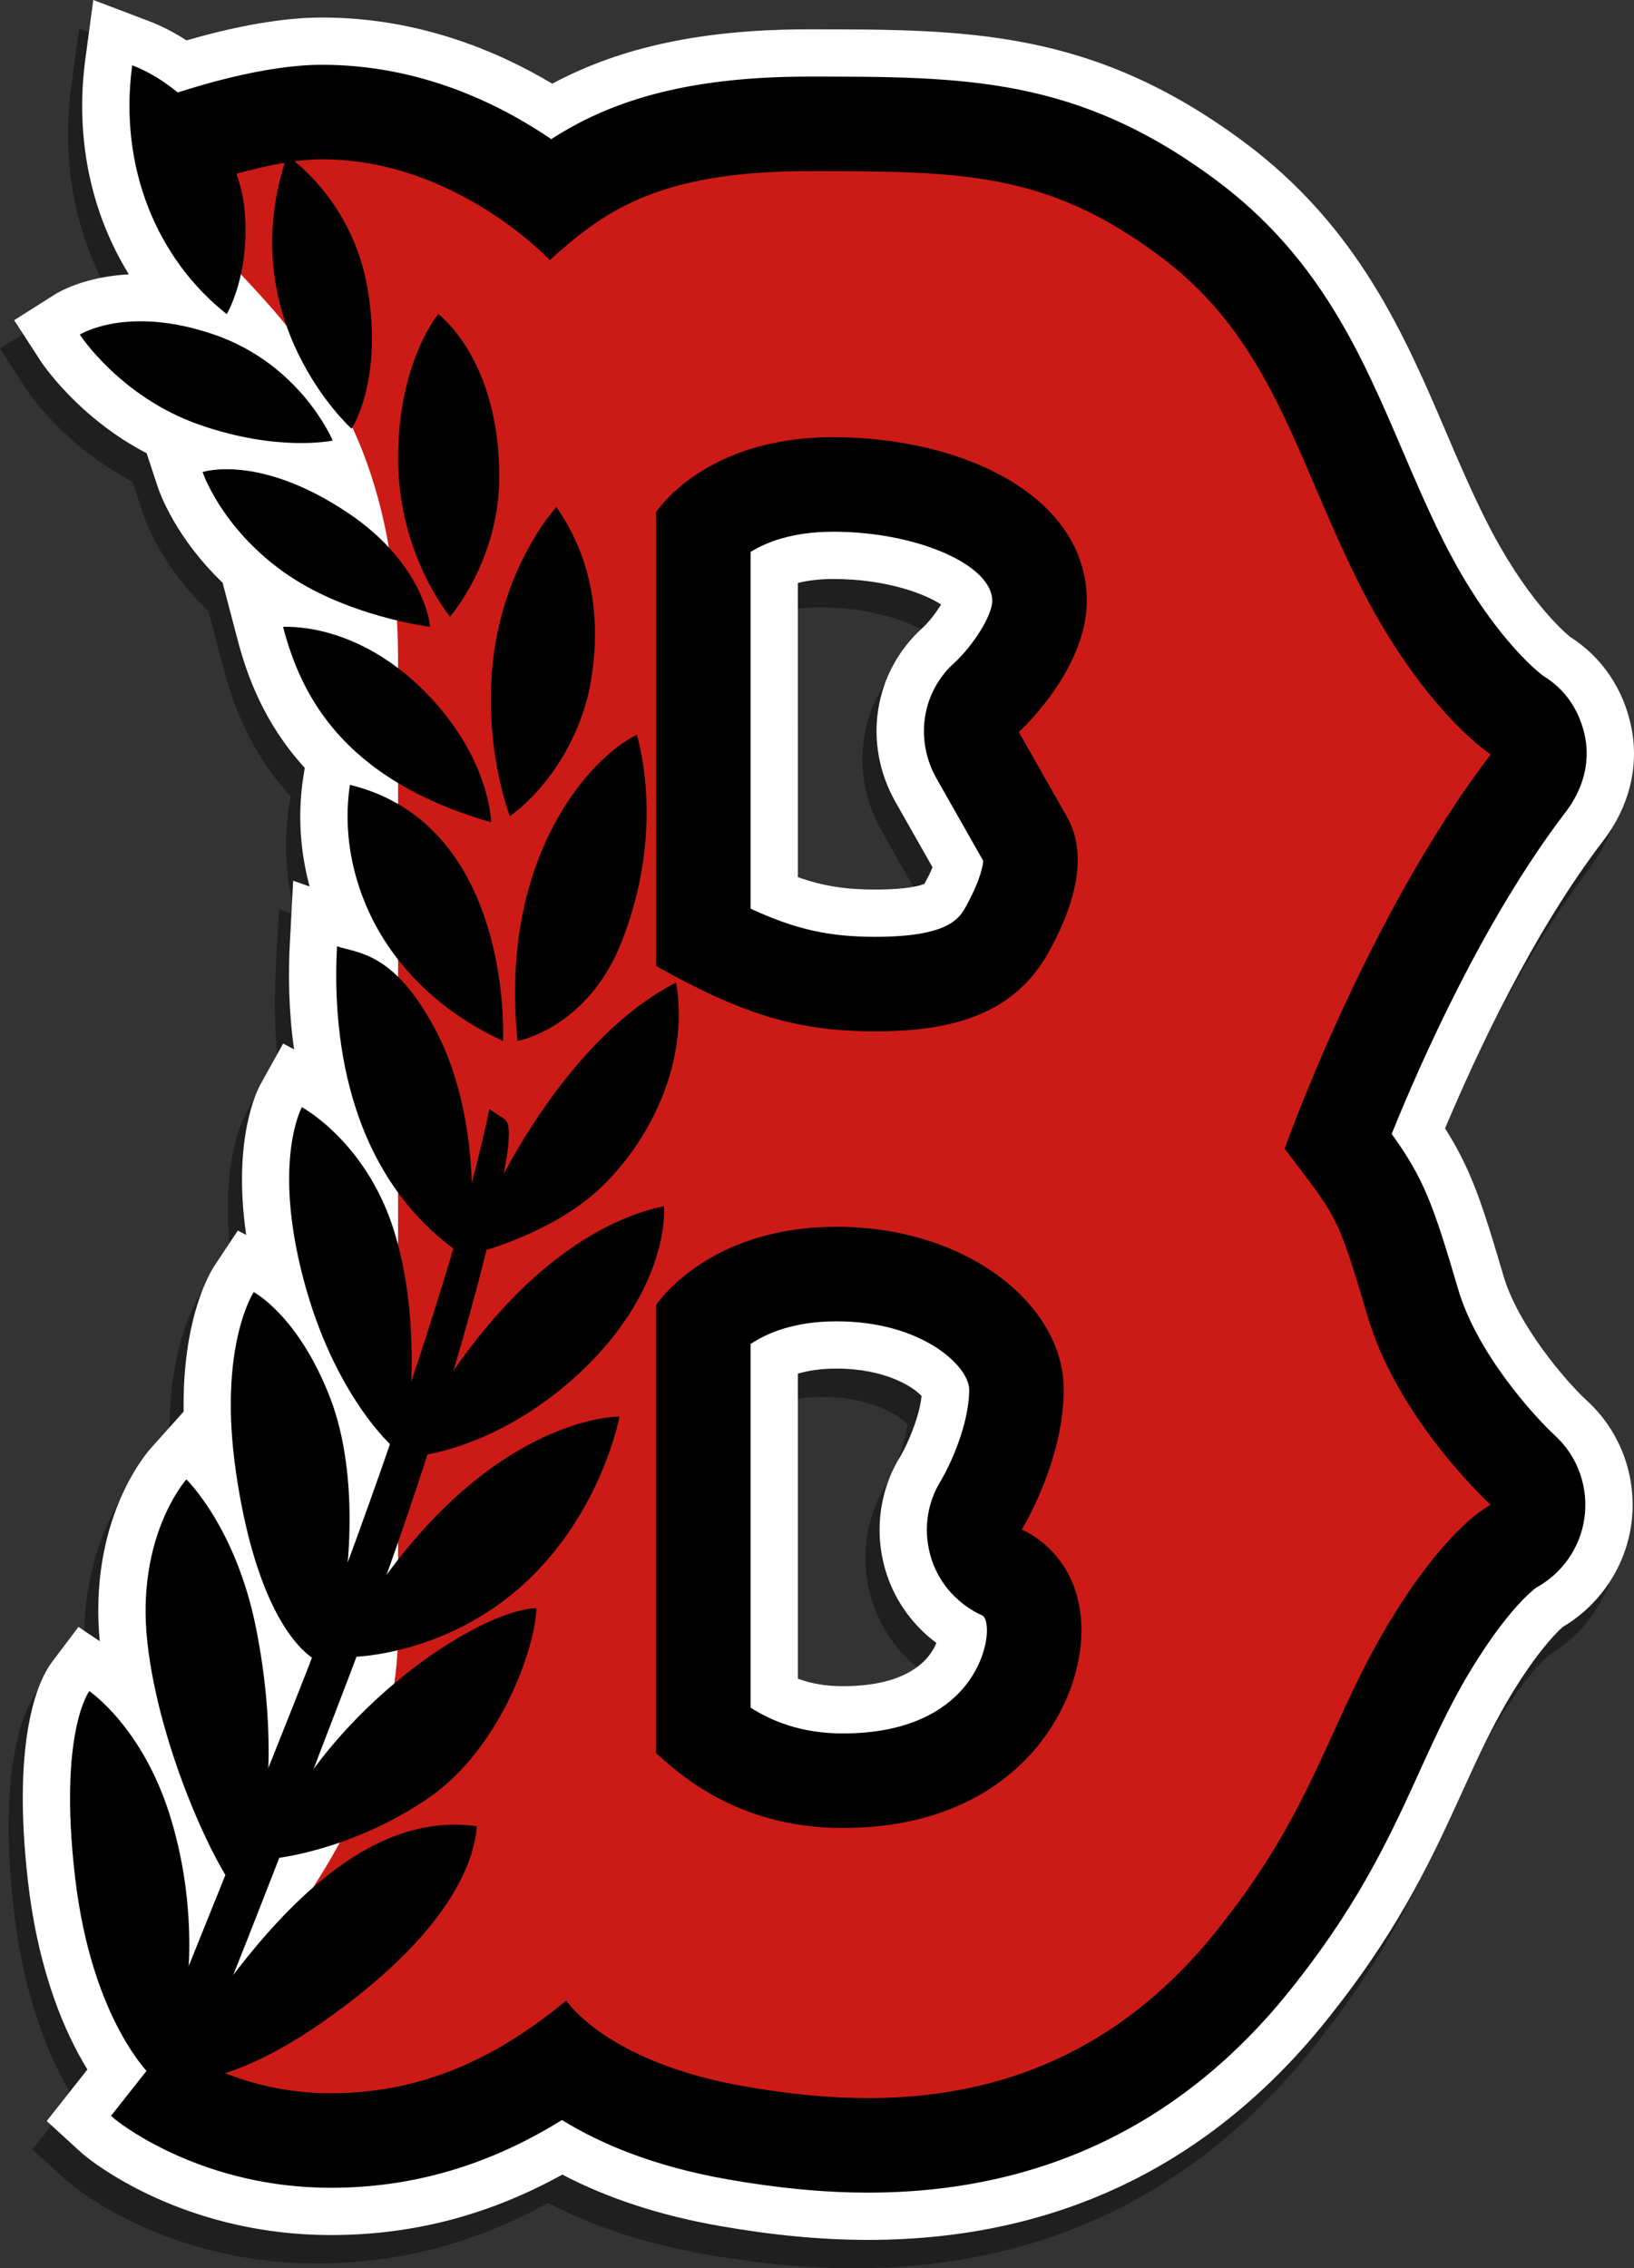 <?xml version="1.0" encoding="utf-8"?>
<!-- Generator: Adobe Illustrator 16.0.0, SVG Export Plug-In . SVG Version: 6.00 Build 0)  -->
<!DOCTYPE svg PUBLIC "-//W3C//DTD SVG 1.1//EN" "http://www.w3.org/Graphics/SVG/1.1/DTD/svg11.dtd">
<svg version="1.1" xmlns="http://www.w3.org/2000/svg" xmlns:xlink="http://www.w3.org/1999/xlink" x="0px" y="0px"
	 width="345.708px" height="479.896px" viewBox="0 0 345.708 479.896" enable-background="new 0 0 345.708 479.896"
	 xml:space="preserve">
<rect x="0" y="0" width="345.708" height="479.896" fill="#333333" stroke="none"/>
<g>
	<path opacity="0.4" d="M180.684,479.896c-9.87,0-20.199-0.974-31.579-2.977c-12.471-2.194-23.586-5.833-33.133-10.84
		c-15.555,8.601-31.644,12.794-49.001,12.794c-29.263,0-48.109-13.706-51.589-16.453c-0.52-0.41-1.054-0.866-1.629-1.392
		l-6.87-6.275l8.607-10.905c-4.622-7.535-10.288-20.258-12.535-39.479c-3.754-32.145,2.833-43.786,4.941-46.589l5.698-7.574
		l4.506,3.026c-2.343-25.325,9.499-39.364,10.88-40.906l6.868-7.667c-0.299-19.856,5.676-29.575,6.496-30.811l4.969-7.495l1.77,0.92
		c-2.932-20.273,2.33-30.601,3.042-31.882l4.784-8.609l2.306,1.236c-1.146-8.102-1.245-15.799-0.898-22.34l0.708-13.35l3.48,1.228
		c-2.038-7.561-2.534-15.412-1.349-23.042l0.32-2.062c-8.653-9.456-12.243-19.588-14.263-27.292l-3.115-11.876
		c-9.952-9.531-13.319-19.033-13.73-20.279l-2.345-7.11c-14.59-7.609-22.165-19.103-22.53-19.667L0,73.747l8.537-5.406
		c1.06-0.671,6.474-3.807,15.73-4.3c-8.07-13.03-11.439-28.999-9.207-45.558L16.743,6l11.775,4.469
		c2.654,1.007,5.34,2.39,7.942,4.079c8.481-2.464,19.137-4.841,28.682-4.841c20.209,0,36.968,6.987,48.701,14.003
		c14.585-7.829,32.039-11.503,54.294-11.503c33.521,0,59.997,0,92.065,23.841c24.171,17.971,34.002,40.95,42.676,61.224
		c2.646,6.188,5.378,12.581,8.482,18.759c8.136,16.197,16.142,23.325,17.814,24.704c6.797,4.317,11.405,11.159,13.01,19.343
		c1.604,8.202-0.517,16.644-5.971,23.773c-14.821,19.377-26.732,44.82-33.479,60.89c5.425,8.516,7.824,15.737,12.357,31.191
		c3.068,10.466,13.181,22.278,17.597,26.359c7.378,6.716,10.903,16.699,9.376,26.656c-1.353,8.822-6.709,16.697-14.402,21.249
		c-1.005,0.877-4.54,4.242-9.544,12.111c-4.804,7.514-8.153,14.876-11.699,22.671c-5.948,13.076-12.691,27.898-26.634,45.748
		c-24.977,32.629-58.316,49.171-99.098,49.171H180.684z M165.803,361.158c2.889,1.066,6.032,1.59,9.5,1.59
		c13.888,0,18.375-5.661,19.819-9.139c-4.896-3.65-8.599-8.71-10.507-14.511c-2.784-8.468-1.705-17.611,2.957-25.11
		c1.309-2.237,3.934-8.015,4.406-12.626c-1.807-2.011-7.807-5.808-17.979-5.808c-3.421,0-6.109,0.447-8.197,1.073V361.158z
		 M165.803,191.574c5.336,1.903,10.128,2.632,16.334,2.632c7.01,0,9.688-0.881,10.456-1.219c0.033-0.063,0.065-0.124,0.098-0.183
		c0.741-1.364,1.255-2.46,1.609-3.306c-3.493-6.149-7.849-13.84-7.849-13.84c-7.035-12.415-4.612-27.58,5.88-36.95
		c1.43-1.372,2.856-3.3,3.771-4.809c-3.206-2.154-11.457-5.403-22.8-5.403c-3.102,0-5.574,0.361-7.5,0.852V191.574z"/>
	<path fill="#FFFFFF" d="M183.684,473.896c-9.87,0-20.199-0.974-31.579-2.977c-12.471-2.194-23.586-5.833-33.133-10.84
		c-15.555,8.601-31.644,12.794-49.001,12.794c-29.263,0-48.109-13.706-51.589-16.453c-0.52-0.41-1.054-0.866-1.629-1.392
		l-6.87-6.275l8.607-10.905c-4.622-7.535-10.288-20.258-12.535-39.479c-3.754-32.145,2.833-43.786,4.941-46.589l5.698-7.574
		l4.506,3.026c-2.343-25.325,9.499-39.364,10.88-40.906l6.868-7.667c-0.299-19.856,5.676-29.575,6.496-30.811l4.969-7.495l1.77,0.92
		c-2.932-20.273,2.33-30.601,3.042-31.882l4.784-8.609l2.306,1.236c-1.146-8.102-1.245-15.799-0.898-22.34l0.708-13.35l3.48,1.228
		c-2.038-7.561-2.534-15.412-1.349-23.042l0.32-2.062c-8.653-9.456-12.243-19.588-14.263-27.292l-3.115-11.876
		c-9.952-9.531-13.319-19.033-13.73-20.279l-2.345-7.11c-14.59-7.609-22.165-19.103-22.53-19.667L3,67.747l8.537-5.406
		c1.06-0.671,6.474-3.807,15.73-4.3c-8.07-13.03-11.439-28.999-9.207-45.558L19.743,0l11.775,4.469
		c2.654,1.007,5.34,2.39,7.942,4.079c8.481-2.464,19.137-4.841,28.682-4.841c20.209,0,36.968,6.987,48.701,14.003
		c14.585-7.829,32.039-11.503,54.294-11.503c33.521,0,59.997,0,92.065,23.841c24.171,17.971,34.002,40.95,42.676,61.224
		c2.646,6.188,5.378,12.581,8.482,18.759c8.136,16.197,16.142,23.325,17.814,24.704c6.797,4.317,11.405,11.159,13.01,19.343
		c1.604,8.202-0.517,16.644-5.971,23.773c-14.821,19.377-26.732,44.82-33.479,60.89c5.425,8.516,7.824,15.737,12.357,31.191
		c3.068,10.466,13.181,22.278,17.597,26.359c7.378,6.716,10.903,16.699,9.376,26.656c-1.353,8.822-6.709,16.697-14.402,21.249
		c-1.005,0.877-4.54,4.242-9.544,12.111c-4.804,7.514-8.153,14.876-11.699,22.671c-5.948,13.076-12.691,27.898-26.634,45.748
		c-24.977,32.629-58.316,49.171-99.098,49.171H183.684z M168.803,355.158c2.889,1.066,6.032,1.59,9.5,1.59
		c13.888,0,18.375-5.661,19.819-9.139c-4.896-3.65-8.599-8.71-10.507-14.511c-2.784-8.468-1.705-17.611,2.957-25.11
		c1.309-2.237,3.934-8.015,4.406-12.626c-1.807-2.011-7.807-5.808-17.979-5.808c-3.421,0-6.109,0.447-8.197,1.073V355.158z
		 M168.803,185.574c5.336,1.903,10.128,2.632,16.334,2.632c7.01,0,9.688-0.881,10.456-1.219c0.033-0.063,0.065-0.124,0.098-0.183
		c0.741-1.364,1.255-2.46,1.609-3.306c-3.493-6.149-7.849-13.84-7.849-13.84c-7.035-12.415-4.612-27.58,5.88-36.95
		c1.43-1.372,2.856-3.3,3.771-4.809c-3.206-2.154-11.457-5.403-22.8-5.403c-3.102,0-5.574,0.361-7.5,0.852V185.574z"/>
</g>
<g id="_x3C_Layer_x3E__copy">
	<path d="M245.053,293.998c0-15.169-7.936-29.76-21.773-40.031c-12.52-9.294-28.955-14.412-46.279-14.412
		c-37.312,0-53.298,23.091-54.999,25.724c-2.088,3.233-3.198,7-3.198,10.849v94.805c0,5.852,2.563,11.41,7.013,15.21
		c0.198,0.169,0.426,0.372,0.686,0.602c5.594,4.948,22.618,20.005,51.801,20.005c27.527,0,44.213-11.358,53.363-20.887
		c10.73-11.174,17.137-26.466,17.137-40.905c0-11.236-3.566-19.965-8.324-26.433C242.934,311.633,245.053,303.058,245.053,293.998z
		 M178.303,366.748c-8.846,0-15.139-2.675-19.5-5.463v-76.926c3.314-2.24,9.094-4.805,18.197-4.805
		c18.152,0,28.053,9.541,28.053,14.443c0,7.552-4.246,16.342-5.932,19.181c-3.172,5.042-3.867,11.135-2.006,16.796
		c1.752,5.328,5.711,9.567,10.793,11.86c0.318,0.237,0.895,0.895,0.895,3.121C208.803,351.018,203.325,366.748,178.303,366.748z"/>
	<path d="M176.303,72.498c-37.458,0-52.796,22.634-54.422,25.215c-2.01,3.192-3.077,6.887-3.077,10.66v96
		c0,7.23,3.902,13.897,10.206,17.438c21.553,12.105,36.241,16.396,56.127,16.396c9.777,0,39.533,0,54.49-27.537
		c9.938-18.294,11.107-34.368,3.475-47.775c-0.922-1.618-2.086-3.667-3.295-5.795c5.162-7.585,10.121-17.992,10.121-29.977
		C249.928,95.471,218.965,72.498,176.303,72.498z M198.153,164.731c0,0,6.355,11.221,9.863,17.385
		c-0.047,0.899-0.465,3.805-3.537,9.46c-1.434,2.64-3.602,6.63-19.342,6.63c-9.539,0-16.744-1.504-26.334-5.966v-75.463
		c3.197-2.002,8.754-4.279,17.5-4.279c17.598,0,33.625,6.971,33.625,14.625c0,3.207-4.121,9.458-7.834,12.955
		C194.999,146.331,193.487,156.497,198.153,164.731z"/>
	<path d="M328.903,303.634c-4.328-3.999-16.436-17.344-20.406-30.889c-5.357-18.263-7.354-23.498-14.057-32.841
		c6.193-15.326,19.561-45.549,36.832-68.131c3.48-4.549,5.199-10.152,4.1-15.773c-1.088-5.551-4.125-10.164-8.957-13.072
		c-1.373-1.048-11.246-9.011-20.988-28.407c-3.232-6.432-6.033-12.979-8.74-19.312c-8.576-20.046-17.443-40.774-39.449-57.136
		c-29.412-21.866-53.189-21.866-86.1-21.866c-26.821,0-42.611,5.56-54.509,13.229c-11.032-7.524-27.805-15.729-48.485-15.729
		c-12.201,0-26.99,4.544-35.104,7.409c4.575,7.158,11.728,18.066,16.766,24.424c7.96,10.046,50.051,18.383,50.051,77.858
		s0,188.809,0,239.809S31.471,437.54,31.471,437.54l-7.975,10.104c0.35,0.319,0.707,0.631,1.081,0.926
		c1.854,1.464,18.882,14.303,45.394,14.303c17.285,0,33.416-4.711,48.926-14.34c7.9,4.89,19.192,9.766,34.942,12.537
		c10.803,1.901,20.564,2.825,29.846,2.825c0.002,0,0.002,0,0.004,0c37.521,0,68.205-15.241,91.193-45.297
		c13.221-16.918,19.711-31.179,25.436-43.764c3.699-8.131,7.195-15.812,12.363-23.896c6.779-10.661,11.486-14.409,12.338-15.037
		c5.43-2.978,9.217-8.305,10.162-14.474C336.196,314.809,333.856,308.143,328.903,303.634z M255.815,255.055
		c1.078,1.437,2.055,2.721,2.943,3.89c6.523,8.588,6.523,8.588,11.354,25.057c3.844,13.106,10.965,24.632,17.518,33.242
		c-2.73,3.391-5.639,7.415-8.676,12.19c-6.674,10.438-10.93,19.791-15.045,28.836c-5.279,11.605-10.268,22.566-20.605,35.778
		c-0.049,0.062-0.098,0.124-0.145,0.187c-15.453,20.237-34.352,29.662-59.473,29.661c-6.932,0-14.428-0.727-22.916-2.22
		c-17.532-3.085-23.968-9.319-24.776-10.171c-3.123-4.305-7.844-7.202-13.129-8.021c-5.65-0.869-11.404,0.71-15.811,4.354
		c-11.258,9.313-21.607,14.005-33.043,14.883c14.554-18.602,30.209-45.979,30.209-77.681V139.998
		c0-48.353-18.59-71.719-26.527-81.697c-0.445-0.561-0.855-1.075-1.22-1.546c-0.593-0.768-1.276-1.61-2.03-2.509
		c15.235,2.583,26.412,13.608,27.266,14.47c7.381,8.136,19.74,8.561,27.934,1.226c8.574-7.674,15.346-13.736,41.495-13.736
		c33.006,0,44.303,0.636,62.234,13.967c13.342,9.919,19.164,23.532,26.537,40.767c2.945,6.887,5.992,14.007,9.773,21.535
		c6.6,13.138,13.549,22.83,19.502,29.725c-21.93,33.966-35.59,72.34-36.242,74.189C250.717,242.7,251.795,249.705,255.815,255.055z"
		/>
	<path fill="#CC1B17" d="M289.303,278.373c-6.5-22.166-6.666-20.916-17.5-35.333c0,0,17.291-49.042,43.584-83.417
		c0,0-14.334-9.25-27.834-36.125s-18.375-51.625-42.25-69.375s-41.666-17.917-74.166-17.917c-32.5,0-43.708,8.875-54.833,18.833
		c0,0-19.823-21.333-48.161-21.333c-13.006,0-33.089,8-33.089,8S54.483,61,60.644,68.979s23.577,26.645,23.577,71.02
		s0,155.876,0,205.042s-47.25,87.833-47.25,87.833s12.666,10,33,10c20.333,0,36.083-8.25,49.833-19.625c0,0,8.375,13,37.5,18.125
		c29.125,5.125,70.25,6.25,101.75-35c20.084-25.666,22.418-43.749,36.75-66.166c11.5-18.083,19.584-21.833,19.584-21.833
		S295.803,300.539,289.303,278.373z M178.303,386.748c-23.25,0-35.625-12.508-39.5-15.816v-94.805c0,0,10.701-16.572,38.197-16.572
		c27.553,0,48.053,16.443,48.053,34.443c0,15.209-8.875,29.625-8.875,29.625s12.625,4.916,12.625,21.333
		S214.803,386.748,178.303,386.748z M215.553,154.873c0,0,6.752,11.917,10.168,17.917s3.666,14.833-3.668,28.333
		c-7.332,13.5-20.498,17.083-36.916,17.083c-16.416,0-28.084-3.583-46.333-13.833v-96c0,0,10-15.875,37.5-15.875
		s53.625,12.5,53.625,34.625C229.928,141.873,215.553,154.873,215.553,154.873z"/>
	<path d="M106.346,236.498c-1.083-0.625-2.792-1.875-2.792-1.875c-7.875,38-32.25,102.5-38.625,118.875s-29,72.375-29,72.375
		l6.208,9.667c0,0,6.334-14.334,31.834-81.167s33-106.667,33.5-111.5S107.429,237.123,106.346,236.498z"/>
	<path d="M46.179,422.123l-6.5-3.25c0,0,2.125-16.082-3.75-34.832s-17.042-26.25-17.042-26.25s-6.582,8.749-3,39.416
		c3.584,30.667,16.334,42.25,16.334,42.25s11.166,5.75,36.166-11.75s31.834-32.333,32.5-41.333
		C86.137,384.374,68.429,391.248,46.179,422.123z"/>
	<path d="M54.179,344.498c-4.25-21.375-14.75-31.5-14.75-31.5s-10.75,12-8.25,34.5s14.625,48.625,20.125,54.25l5-21.5
		C56.304,380.248,58.429,365.873,54.179,344.498z"/>
	<path d="M69.804,295.623c-6.75-17.375-16.125-22.25-16.125-22.25s-7.625,11.5-3.75,38.125s12.208,37.875,18.125,40.375l5-16.791
		C73.054,335.082,76.554,312.998,69.804,295.623z"/>
	<path d="M63.471,378.374l-5.617,14.833c0,0,15.867-1.417,32.367-12.5s23.334-33.917,23.25-40.5
		C102.221,340.79,77.805,356.541,63.471,378.374z"/>
	<path d="M79.179,336.873l-4.292,13.668c0,0,19.5-0.334,36-15.459s20.167-35.375,20.167-35.375S104.929,299.248,79.179,336.873z"/>
	<path d="M140.471,255.207c-10.25,2.083-28.25,10.249-46.084,37.083l-5.833,15.708c0,0,15.667-1.374,32.25-15.874
		S140.887,262.207,140.471,255.207z"/>
	<path d="M83.137,259.686c-5.979-18.313-19.271-25.438-19.271-25.438s-6.229,11.21,0.271,36.126s19,35.75,19,35.75l3.417-7.313
		C86.554,298.811,89.116,277.998,83.137,259.686z"/>
	<path d="M143.054,207.873c-13.5,6.833-27.001,22.083-37.833,43l-3.979,14.063c0,0,15.438-3.938,25.563-13.375
		S145.971,225.373,143.054,207.873z"/>
	<path d="M92.137,217.873c-8.833-16.667-16.583-16.167-20.833-17.667c-0.667,12.583-0.583,46.042,25.667,64.729l2.833-9.729
		C99.804,255.207,100.971,234.54,92.137,217.873z"/>
	<path d="M109.491,220.248c0,0,14.875-2.688,22.063-21.063s5.688-34.563,3.188-43.75
		C124.929,160.248,105.554,181.123,109.491,220.248z"/>
	<path d="M106.429,220.248c0,0,2.319-45.7-32.391-54.2C71.203,184.298,80.054,207.998,106.429,220.248z"/>
	<path d="M103.887,173.957c0,0-0.083-12.833-12.833-26.417s-26-15.083-31.167-14.917C63.471,146.29,71.857,164.754,103.887,173.957z
		"/>
	<path d="M107.887,172.707c0,0-5.832-14.917-3.5-33.667c2.334-18.75,12.001-30.417,13.334-31.75c9,12.833,9,27,7.25,37.083
		S117.304,165.624,107.887,172.707z"/>
	<path d="M95.221,130.457c0,0-11-13.083-11-33.5s8.5-30.5,8.5-30.5s12.916,9.417,12.916,34.417
		C105.637,118.54,95.221,130.457,95.221,130.457z"/>
	<path d="M91.012,132.612c0,0-17.916-2.176-31.125-11.676c-13.208-9.5-17.021-21.063-17.021-21.063s11.848-3.989,30.666,8.583
		C89.996,119.457,91.012,132.612,91.012,132.612z"/>
	<path d="M70.387,93.207c0,0-11.416,2.5-28.166-3.333S16.887,70.79,16.887,70.79s10-6.333,28.417,0S70.387,93.207,70.387,93.207z"/>
	<path d="M47.971,66.457c0,0,5.084-8.417,3.75-22.25S38.805,17.93,27.971,13.818C25.054,35.457,33.303,54.874,47.971,66.457z"/>
	<path d="M60.721,32.957c0,0,13.833,8.917,17.083,28.333s-3.417,29.417-3.417,29.417S48.887,67.79,60.721,32.957z"/>
</g>
</svg>
